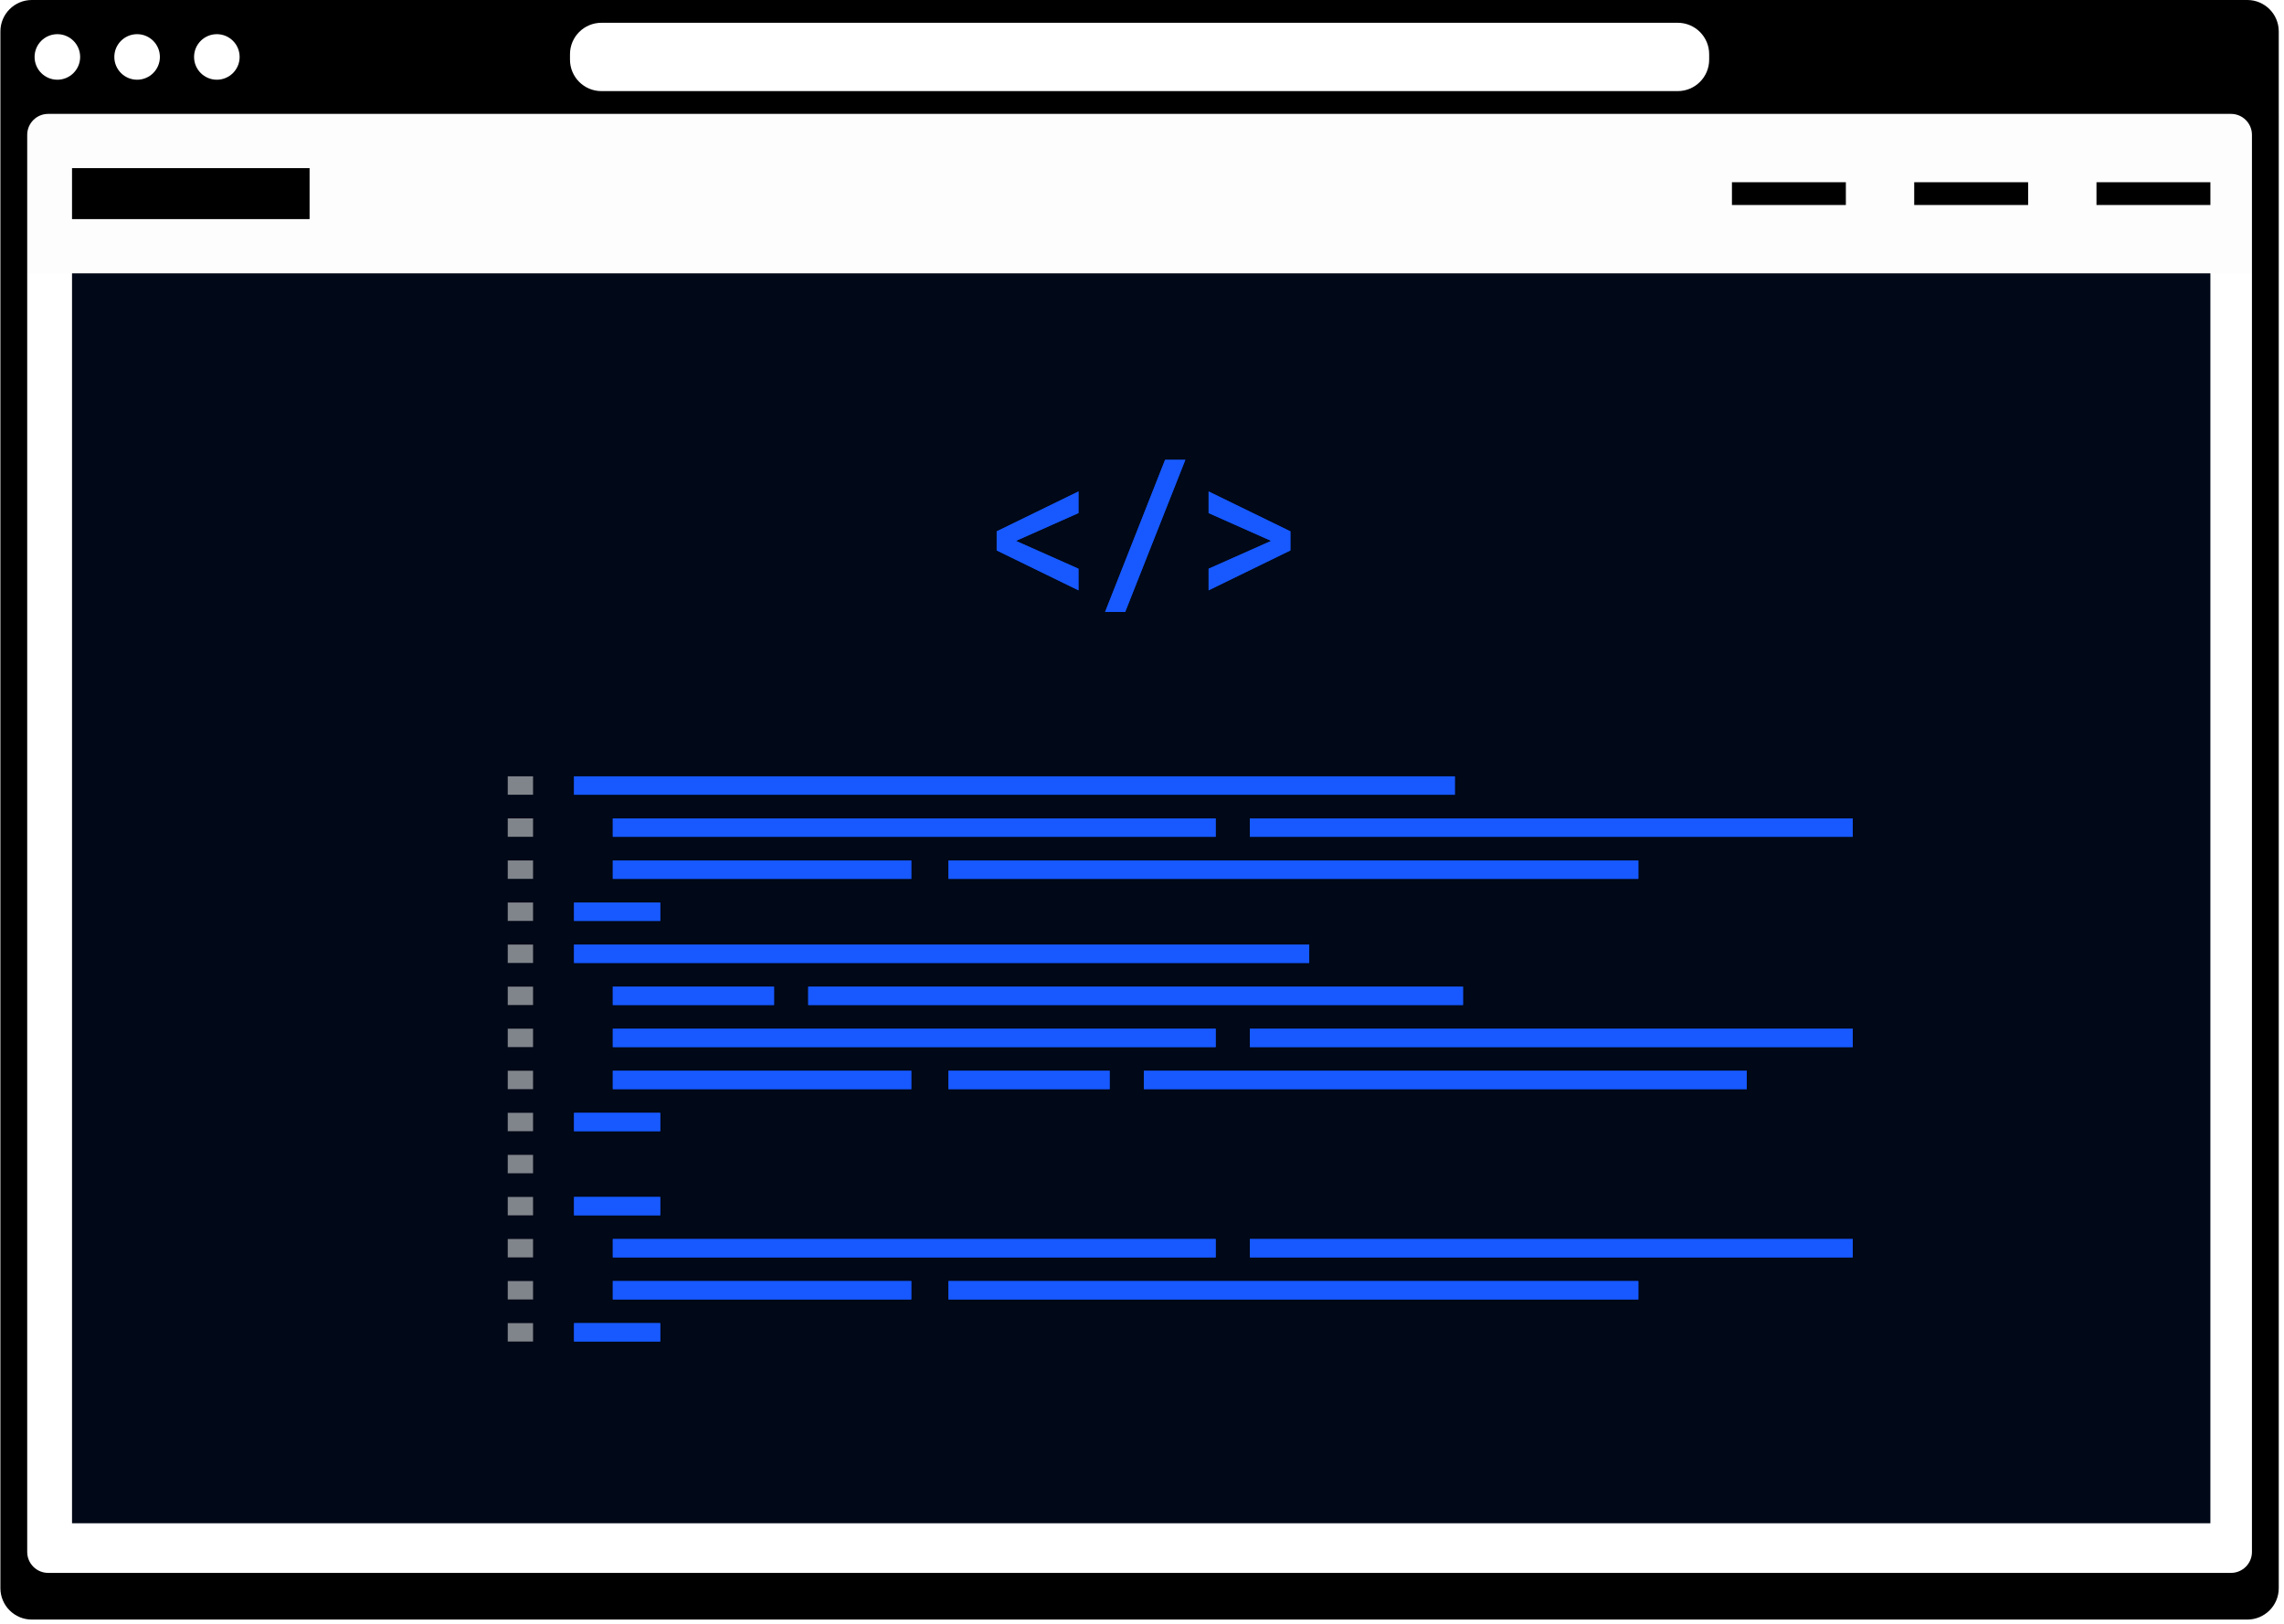 <svg width="218" height="155" viewBox="0 0 218 155" fill="none" xmlns="http://www.w3.org/2000/svg">
<path fill-rule="evenodd" clip-rule="evenodd" d="M0.039 3C0.039 1.343 1.382 0 3.039 0H214.499C216.155 0 217.499 1.343 217.499 3V151.619C217.499 153.276 216.155 154.619 214.499 154.619H3.039C1.382 154.619 0.039 153.276 0.039 151.619V3Z" fill="black"/>
<path fill-rule="evenodd" clip-rule="evenodd" d="M20.698 7.611C21.899 7.611 22.872 6.637 22.872 5.436C22.872 4.236 21.899 3.262 20.698 3.262C19.497 3.262 18.523 4.236 18.523 5.436C18.523 6.637 19.497 7.611 20.698 7.611Z" fill="white"/>
<path fill-rule="evenodd" clip-rule="evenodd" d="M13.087 7.611C14.288 7.611 15.261 6.637 15.261 5.436C15.261 4.236 14.288 3.262 13.087 3.262C11.886 3.262 10.912 4.236 10.912 5.436C10.912 6.637 11.886 7.611 13.087 7.611Z" fill="white"/>
<path fill-rule="evenodd" clip-rule="evenodd" d="M5.476 7.611C6.677 7.611 7.65 6.637 7.65 5.436C7.65 4.236 6.677 3.262 5.476 3.262C4.275 3.262 3.301 4.236 3.301 5.436C3.301 6.637 4.275 7.611 5.476 7.611Z" fill="white"/>
<path fill-rule="evenodd" clip-rule="evenodd" d="M54.404 5.175C54.404 3.518 55.747 2.175 57.404 2.175H160.134C161.79 2.175 163.134 3.518 163.134 5.175V5.698C163.134 7.355 161.79 8.698 160.134 8.698H57.404C55.747 8.698 54.404 7.355 54.404 5.698V5.175Z" fill="white"/>
<path fill-rule="evenodd" clip-rule="evenodd" d="M2.597 12.873C2.597 11.768 3.492 10.873 4.597 10.873H212.941C214.045 10.873 214.941 11.768 214.941 12.873V148.162C214.941 149.266 214.045 150.162 212.941 150.162H4.597C3.492 150.162 2.597 149.266 2.597 148.162V12.873Z" fill="white"/>
<path opacity="0.01" fill-rule="evenodd" clip-rule="evenodd" d="M0.039 10.873H217.499V26.095H0.039V10.873Z" fill="black"/>
<path fill-rule="evenodd" clip-rule="evenodd" d="M200.102 17.397H210.975V19.571H200.102V17.397Z" fill="black"/>
<path fill-rule="evenodd" clip-rule="evenodd" d="M182.705 17.397H193.578V19.571H182.705V17.397Z" fill="black"/>
<path fill-rule="evenodd" clip-rule="evenodd" d="M165.308 17.397H176.181V19.571H165.308V17.397Z" fill="black"/>
<rect x="6.875" y="26.095" width="204.099" height="119.329" fill="#010817"/>
<g opacity="0.75" filter="url(#filter0_f_1663_79789)">
<rect x="54.788" y="74.116" width="84.072" height="1.757" fill="#1759FF"/>
<rect x="58.49" y="78.131" width="57.544" height="1.757" fill="#1759FF"/>
<rect x="58.49" y="118.286" width="57.544" height="1.757" fill="#1759FF"/>
<rect x="58.49" y="98.209" width="57.544" height="1.757" fill="#1759FF"/>
<rect x="119.296" y="78.131" width="57.544" height="1.757" fill="#1759FF"/>
<rect x="119.296" y="118.286" width="57.544" height="1.757" fill="#1759FF"/>
<rect x="119.296" y="98.209" width="57.544" height="1.757" fill="#1759FF"/>
<rect x="109.176" y="102.224" width="57.544" height="1.757" fill="#1759FF"/>
<rect x="58.49" y="82.147" width="28.49" height="1.757" fill="#1759FF"/>
<rect x="58.49" y="122.301" width="28.49" height="1.757" fill="#1759FF"/>
<rect x="90.524" y="82.147" width="65.851" height="1.757" fill="#1759FF"/>
<rect x="90.524" y="122.301" width="65.851" height="1.757" fill="#1759FF"/>
<rect x="54.788" y="86.162" width="8.23" height="1.757" fill="#1759FF"/>
<rect x="54.788" y="126.317" width="8.23" height="1.757" fill="#1759FF"/>
<rect x="54.788" y="106.24" width="8.23" height="1.757" fill="#1759FF"/>
<rect x="54.788" y="114.271" width="8.23" height="1.757" fill="#1759FF"/>
<rect x="54.788" y="90.178" width="70.172" height="1.757" fill="#1759FF"/>
<rect x="58.49" y="94.193" width="15.39" height="1.757" fill="#1759FF"/>
<rect width="15.39" height="1.757" transform="matrix(-1 0 0 1 105.914 102.224)" fill="#1759FF"/>
<rect x="77.142" y="94.193" width="62.498" height="1.757" fill="#1759FF"/>
<rect width="28.49" height="1.757" transform="matrix(-1 0 0 1 86.98 102.224)" fill="#1759FF"/>
<path d="M95.13 52.55V50.727L102.938 46.919V48.983L97.002 51.623V51.654L102.938 54.294V56.358L95.13 52.55ZM111.204 43.895H113.14L107.396 58.422H105.476L111.204 43.895ZM115.357 54.294L121.293 51.654V51.623L115.357 48.983V46.919L123.165 50.727V52.55L115.357 56.358V54.294Z" fill="#1759FF"/>
</g>
<rect x="54.788" y="74.116" width="84.072" height="1.757" fill="#1759FF"/>
<rect x="58.49" y="78.131" width="57.544" height="1.757" fill="#1759FF"/>
<rect x="58.49" y="118.286" width="57.544" height="1.757" fill="#1759FF"/>
<rect x="58.49" y="98.209" width="57.544" height="1.757" fill="#1759FF"/>
<rect x="119.296" y="78.131" width="57.544" height="1.757" fill="#1759FF"/>
<rect x="119.296" y="118.286" width="57.544" height="1.757" fill="#1759FF"/>
<rect x="119.296" y="98.209" width="57.544" height="1.757" fill="#1759FF"/>
<rect x="109.176" y="102.224" width="57.544" height="1.757" fill="#1759FF"/>
<rect x="58.49" y="82.147" width="28.49" height="1.757" fill="#1759FF"/>
<rect x="58.49" y="122.301" width="28.49" height="1.757" fill="#1759FF"/>
<rect x="90.524" y="82.147" width="65.851" height="1.757" fill="#1759FF"/>
<rect x="90.524" y="122.301" width="65.851" height="1.757" fill="#1759FF"/>
<rect x="54.788" y="86.162" width="8.23" height="1.757" fill="#1759FF"/>
<rect x="48.462" y="86.162" width="2.416" height="1.757" fill="white" fill-opacity="0.5"/>
<rect x="48.462" y="102.224" width="2.416" height="1.757" fill="white" fill-opacity="0.5"/>
<rect x="48.462" y="118.286" width="2.416" height="1.757" fill="white" fill-opacity="0.5"/>
<rect x="48.462" y="122.301" width="2.416" height="1.757" fill="white" fill-opacity="0.5"/>
<rect x="48.462" y="126.317" width="2.416" height="1.757" fill="white" fill-opacity="0.5"/>
<rect x="48.462" y="82.147" width="2.416" height="1.757" fill="white" fill-opacity="0.5"/>
<rect x="48.462" y="98.208" width="2.416" height="1.757" fill="white" fill-opacity="0.5"/>
<rect x="48.462" y="114.27" width="2.416" height="1.757" fill="white" fill-opacity="0.5"/>
<rect x="48.462" y="78.131" width="2.416" height="1.757" fill="white" fill-opacity="0.5"/>
<rect x="48.462" y="94.193" width="2.416" height="1.757" fill="white" fill-opacity="0.5"/>
<rect x="48.462" y="110.255" width="2.416" height="1.757" fill="white" fill-opacity="0.5"/>
<rect x="48.462" y="74.115" width="2.416" height="1.757" fill="white" fill-opacity="0.5"/>
<rect x="48.462" y="90.177" width="2.416" height="1.757" fill="white" fill-opacity="0.5"/>
<rect x="48.462" y="106.239" width="2.416" height="1.757" fill="white" fill-opacity="0.5"/>
<rect x="54.788" y="126.317" width="8.23" height="1.757" fill="#1759FF"/>
<rect x="54.788" y="106.24" width="8.23" height="1.757" fill="#1759FF"/>
<rect x="54.788" y="114.271" width="8.23" height="1.757" fill="#1759FF"/>
<rect x="54.788" y="90.178" width="70.172" height="1.757" fill="#1759FF"/>
<rect x="58.49" y="94.193" width="15.39" height="1.757" fill="#1759FF"/>
<rect width="15.39" height="1.757" transform="matrix(-1 0 0 1 105.914 102.224)" fill="#1759FF"/>
<rect x="77.142" y="94.193" width="62.498" height="1.757" fill="#1759FF"/>
<rect width="28.49" height="1.757" transform="matrix(-1 0 0 1 86.98 102.224)" fill="#1759FF"/>
<path d="M95.13 52.55V50.727L102.938 46.919V48.983L97.002 51.623V51.654L102.938 54.294V56.358L95.13 52.55ZM111.204 43.895H113.14L107.396 58.422H105.476L111.204 43.895ZM115.357 54.294L121.293 51.654V51.623L115.357 48.983V46.919L123.165 50.727V52.55L115.357 56.358V54.294Z" fill="#1759FF"/>
<rect x="6.875" y="16.05" width="22.674" height="4.868" fill="black"/>
<defs>
<filter id="filter0_f_1663_79789" x="50.788" y="39.895" width="130.053" height="92.18" filterUnits="userSpaceOnUse" color-interpolation-filters="sRGB">
<feFlood flood-opacity="0" result="BackgroundImageFix"/>
<feBlend mode="normal" in="SourceGraphic" in2="BackgroundImageFix" result="shape"/>
<feGaussianBlur stdDeviation="2" result="effect1_foregroundBlur_1663_79789"/>
</filter>
</defs>
</svg>
